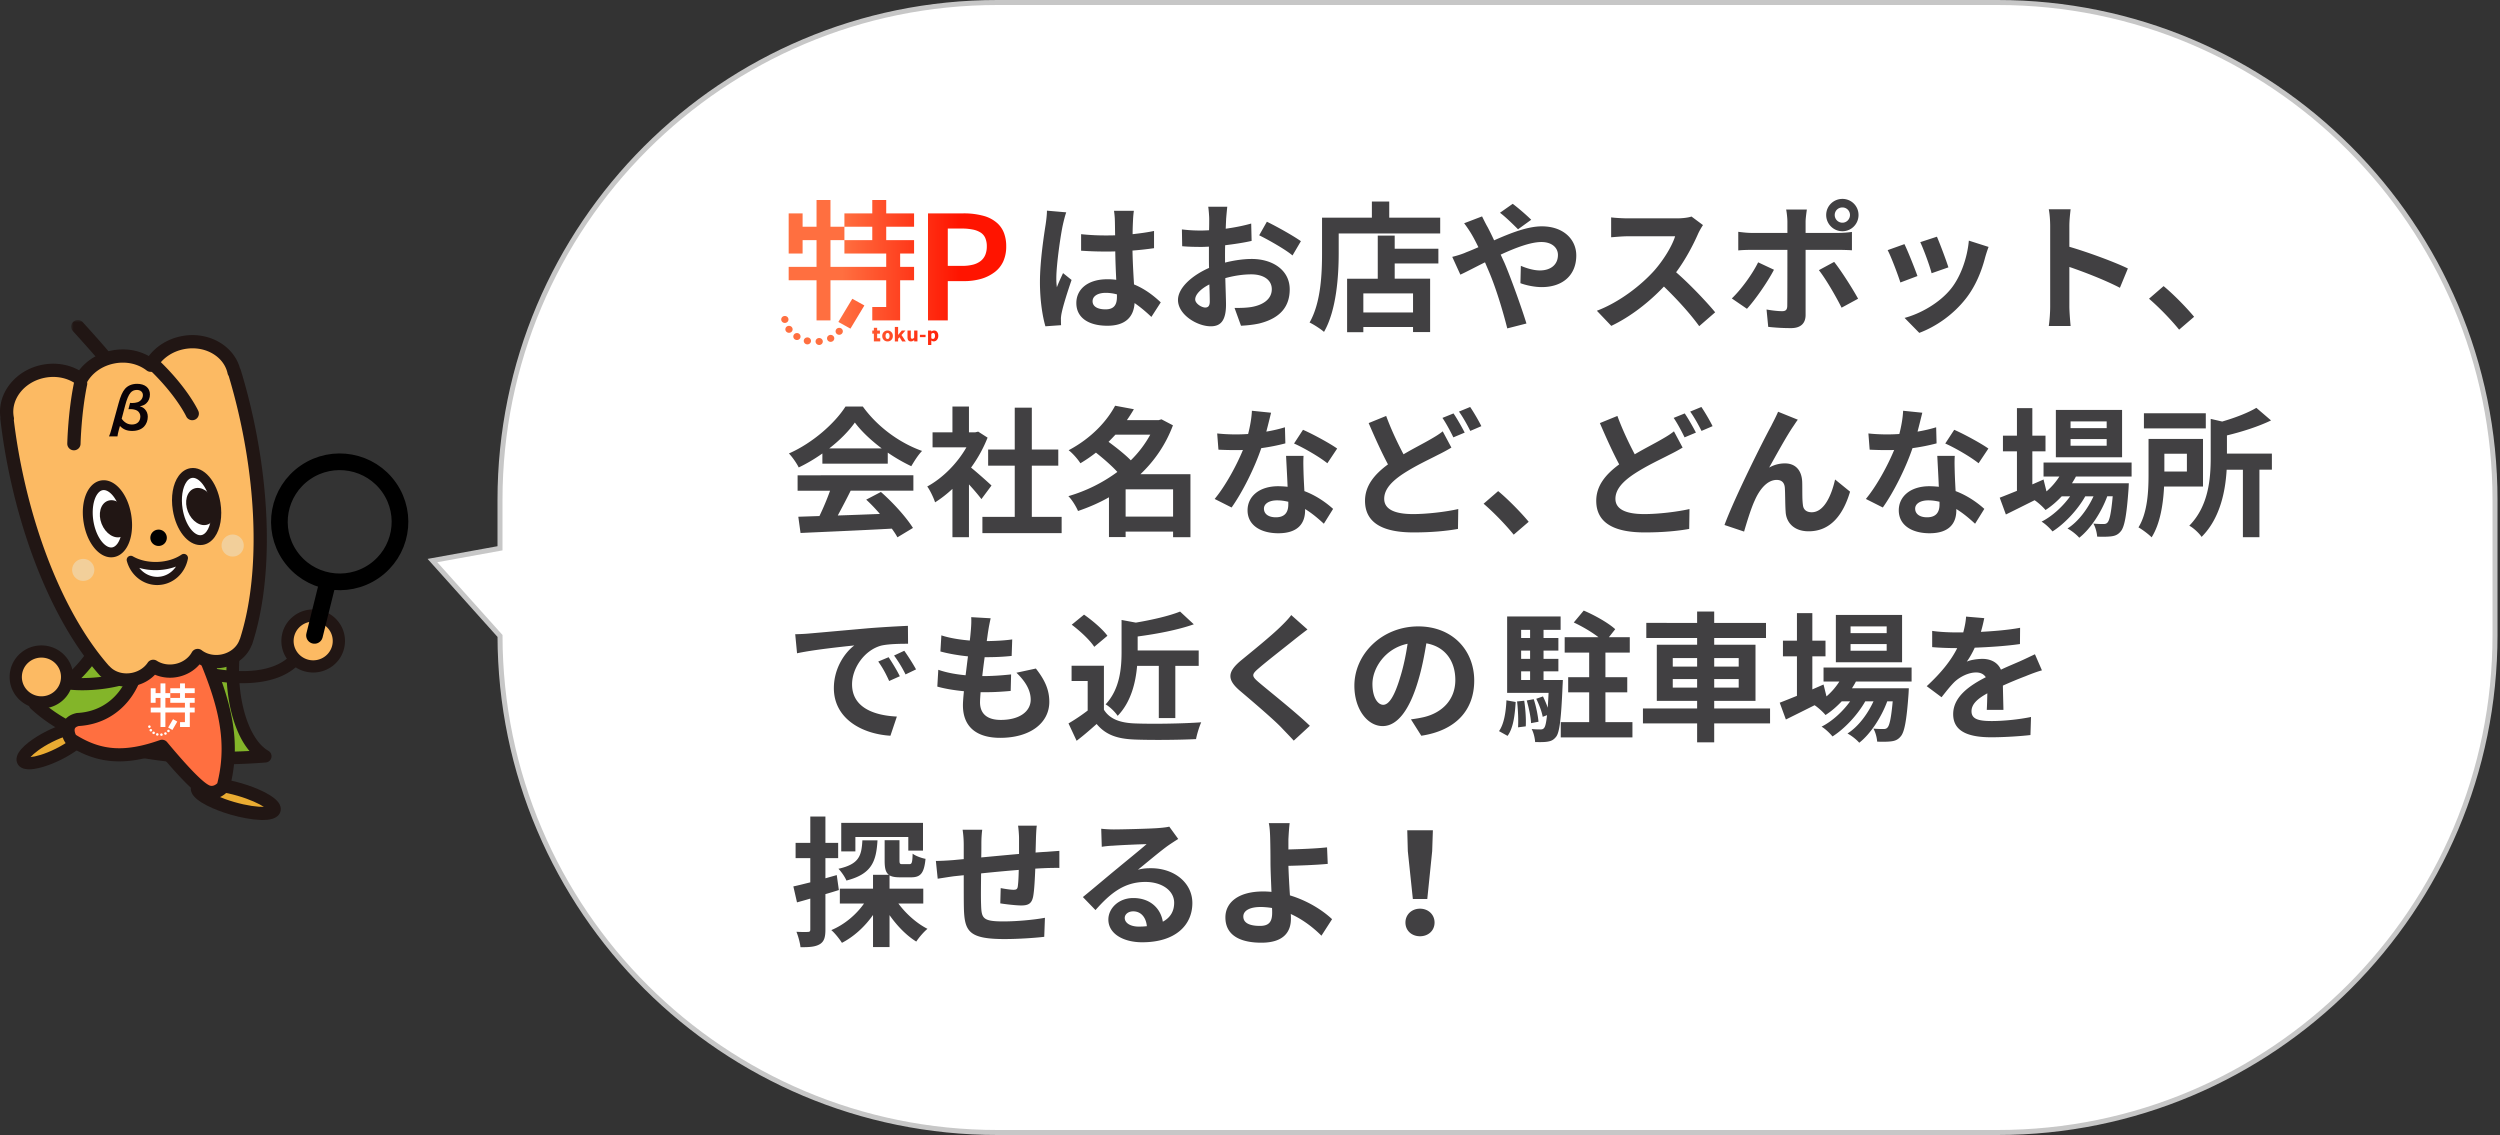<svg width="500" height="227" viewBox="0 0 500 227" xmlns="http://www.w3.org/2000/svg" xmlns:xlink="http://www.w3.org/1999/xlink">
    <rect x="0" y="0" width="500" height="227" fill="#333333" stroke="none"/>
    <defs>
        <linearGradient x1="27.114%" y1="50%" x2="79.481%" y2="50%" id="gwm0fxzvbc">
            <stop stop-color="#FF6F40" offset="0%"/>
            <stop stop-color="#FF1400" offset="100%"/>
        </linearGradient>
        <path id="yt48om1g1a" d="M0 0h8.208v8.98H0z"/>
    </defs>
    <g fill="none" fill-rule="evenodd">
        <path d="M399.502.5c27.476 0 52.351 11.137 70.357 29.143s29.143 42.88 29.143 70.357v27c0 27.476-11.137 52.351-29.143 70.357S426.978 226.5 399.502 226.5h-200c-27.408 0-52.227-11.081-70.222-29.008-18.044-17.975-29.227-42.833-29.278-70.302l-13.516-15.077L100 109.66V100c0-27.476 11.138-52.351 29.144-70.357S172.025.5 199.502.5z" stroke="#C7C7C7" fill="#FFF"/>
        <path d="M46.853 129.463c-1.157 8.587 1.032 18.815 6.186 21.784-18.677 1.483-36.351-1.439-46.02-10.424 4.358-2.044 12.536-8.153 14.381-16.2l25.453 4.84z" fill="#83B529"/>
        <path d="M46.358 142.778c-.985-3.76-1.3-8.179-.895-12.299l-23.146-4.402c-2.088 6.805-8.35 12.293-13.076 15.002 8.433 6.797 23 10.064 40.652 9.117-1.845-2.176-2.92-5.068-3.535-7.418m-19.967 8.413c-8.624-1.807-15.432-4.986-20.233-9.449a1.254 1.254 0 0 1 .323-2.058c4.58-2.148 12.006-8.006 13.688-15.341a1.263 1.263 0 0 1 1.468-.955l25.453 4.84c.658.126 1.105.74 1.015 1.402-1.194 8.864 1.303 18.073 5.566 20.529a1.255 1.255 0 0 1-.532 2.342c-3.085.245-6.122.366-9.08.366-6.364 0-12.36-.564-17.668-1.676" fill="#211614"/>
        <path d="M46.413 161.644c-4.223-1.231-7.313-3.068-6.902-4.103.41-1.033 4.167-.872 8.392.36 4.223 1.232 7.313 3.07 6.902 4.102-.41 1.034-4.168.874-8.392-.36" fill="#EAAC32"/>
        <path d="M47.532 159.16c-2.691-.784-4.79-1.005-5.987-.985.95.619 2.705 1.47 5.239 2.21 2.691.785 4.79 1.012 5.986.985-.95-.618-2.705-1.47-5.238-2.21m4.45 4.824c-1.688-.072-3.798-.456-5.94-1.08-3.146-.919-6.81-2.517-7.664-4.256-.258-.525-.291-1.089-.093-1.59 1.1-2.768 7.923-1.018 9.988-.416 3.147.918 6.813 2.518 7.665 4.256.258.525.29 1.09.092 1.588-.53 1.337-2.323 1.514-3.424 1.514-.251 0-.468-.009-.623-.016" fill="#211614"/>
        <path d="M11.715 150.824c-3.441 1.722-6.634 2.325-7.13 1.351-.496-.974 1.892-3.16 5.334-4.881 3.441-1.722 6.634-2.326 7.13-1.35.497.973-1.891 3.16-5.334 4.88" fill="#EAAC32"/>
        <path d="M11.166 149.735c2.28-1.14 3.73-2.317 4.365-3.032-.957.08-2.775.536-5.062 1.68-2.28 1.14-3.73 2.316-4.366 3.031.958-.08 2.775-.536 5.063-1.68zm-7.673 2.992c-.162-.319-.309-.845-.08-1.537.587-1.773 3.461-3.739 5.956-4.986 1.223-.612 7.392-3.524 8.772-.813.163.32.31.845.08 1.536-.586 1.774-3.46 3.74-5.956 4.987-.846.424-4.063 1.95-6.42 1.95-1.049 0-1.927-.302-2.352-1.137z" fill="#211614"/>
        <path d="M40.026 128.994c4.488 10.484 7.209 18.521 4.624 28.308 0 0-1.497 1.862-3.4.931-1.904-.931-5.441-4.893-8.842-8.97-6.936 2.446-12.24 2.446-18.089-1.281-.545-.467-1.768-3.38 1.224-4.078 8.705-.465 12.65-8.503 11.97-13.628" fill="#FF6F40"/>
        <path d="M42.323 159.806c1.541 0 2.8-.991 3.357-1.684.115-.144.198-.31.245-.488 2.754-10.43-.347-19.016-4.687-29.155a1.32 1.32 0 0 0-1.729-.693 1.31 1.31 0 0 0-.695 1.722c4.094 9.564 7.04 17.655 4.644 27.145-.295.277-.932.744-1.627.403-1.357-.665-4.187-3.568-8.41-8.631a1.32 1.32 0 0 0-1.453-.4c-6.938 2.448-11.662 2.159-16.777-1.047-.155-.25-.358-.855-.226-1.24.082-.236.342-.414.778-.531 4.994-.307 8.097-2.83 9.824-4.901 2.45-2.939 3.696-6.847 3.251-10.202a1.317 1.317 0 0 0-1.478-1.13 1.313 1.313 0 0 0-1.134 1.473c.347 2.613-.7 5.824-2.666 8.183-1.406 1.687-3.948 3.743-8.068 3.964a1.372 1.372 0 0 0-.23.033c-2.058.48-2.672 1.801-2.854 2.546-.377 1.536.395 3.224 1.072 3.804.047.04.097.076.148.11 5.66 3.608 11.037 4.123 18.369 1.71 4.308 5.12 7.003 7.787 8.692 8.613a3.73 3.73 0 0 0 1.654.396" fill="#211614"/>
        <path d="M16.494 138.05c2.853 0 6.194-.41 9.243-1.388a1.22 1.22 0 0 0 .79-1.536 1.229 1.229 0 0 0-1.541-.787c-4.519 1.451-9.856 1.536-12.584.879a1.22 1.22 0 1 0-.576 2.372c1.22.292 2.845.46 4.668.46M59.292 129.427c-2.188 4.1-7.896 5.642-16.073 4.347a1.22 1.22 0 1 0-.384 2.409c1.58.25 3.525.462 5.574.462 4.924 0 10.457-1.223 13.045-6.073" fill="#211614"/>
        <path d="m1.392 83.7.077.035c-.863-4.238 2.309-8.47 7.135-9.46 2.844-.585 5.613.094 7.596 1.611 1.21-2.172 3.478-3.888 6.321-4.472 2.856-.586 5.635.1 7.618 1.63 1.207-2.185 3.481-3.91 6.336-4.497 4.826-.992 9.433 1.642 10.341 5.87l.057-.063a120.8 120.8 0 0 1 2.686 10.49c3.553 16.987 3.146 32.826-.379 43.565l-.026-.009c-.633 1.82-2.332 3.323-4.563 3.78-1.896.39-3.743-.065-5.06-1.082-.8 1.451-2.312 2.598-4.208 2.987-1.72.353-3.398.01-4.68-.816-.844 1.261-2.247 2.238-3.966 2.592-2.232.459-4.393-.25-5.704-1.67l-.022.017c-7.54-8.466-14.265-22.836-17.817-39.825a120.31 120.31 0 0 1-1.742-10.684" fill="#FCBA63"/>
        <path d="M31.365 132.158c1.039.67 2.384.9 3.69.63 1.431-.293 2.67-1.163 3.312-2.328.187-.339.515-.58.896-.657.381-.08.776.012 1.084.25 1.055.816 2.542 1.126 3.974.831 1.703-.349 3.073-1.467 3.577-2.915.027-.078.06-.15.1-.218 3.534-10.998 3.632-26.517.26-42.638a119.81 119.81 0 0 0-2.52-9.924 1.325 1.325 0 0 1-.221-.496c-.754-3.513-4.692-5.69-8.774-4.85-2.38.488-4.362 1.888-5.44 3.838a1.33 1.33 0 0 1-1.978.409c-1.772-1.366-4.153-1.869-6.535-1.38-2.37.487-4.348 1.88-5.428 3.817a1.328 1.328 0 0 1-1.972.408c-1.77-1.354-4.146-1.853-6.517-1.366-4.08.84-6.818 4.385-6.102 7.904.037.183.035.367-.004.543.404 3.34.964 6.734 1.668 10.096 3.37 16.119 9.682 30.32 17.335 39.02.065.049.125.103.181.163 1.045 1.134 2.752 1.62 4.457 1.27 1.304-.268 2.445-1.008 3.13-2.03a1.33 1.33 0 0 1 1.827-.377m-11.162 3.143a1.284 1.284 0 0 1-.246-.215c-8.03-9.017-14.636-23.754-18.125-40.434a121.883 121.883 0 0 1-1.76-10.8 1.326 1.326 0 0 1 .007-.362c-.666-4.77 2.934-9.418 8.256-10.512 2.631-.54 5.288-.147 7.483 1.078 1.524-1.99 3.803-3.397 6.436-3.938 2.64-.542 5.303-.144 7.503 1.09 1.523-2 3.808-3.415 6.45-3.957 5.321-1.095 10.486 1.754 11.786 6.392.064.1.115.21.15.326a121.863 121.863 0 0 1 2.717 10.605c3.489 16.68 3.337 32.807-.417 44.245-.033.103-.08.199-.136.287-.875 2.193-2.936 3.855-5.449 4.37-1.73.356-3.472.137-4.956-.594-1.069 1.257-2.581 2.144-4.31 2.499a7.814 7.814 0 0 1-4.6-.437c-1.056 1.105-2.478 1.891-4.048 2.213a8.014 8.014 0 0 1-1.617.165c-1.949 0-3.805-.718-5.124-2.02" fill="#211614"/>
        <path d="M21.115 71.656c-.355-.605-5.55-6.333-5.55-6.333" fill="#EAAC32"/>
        <g transform="translate(14.236 64)">
            <mask id="lhyppn6pmb" fill="#fff">
                <use xlink:href="#yt48om1g1a"/>
            </mask>
            <path d="M6.88 8.98c.228 0 .457-.058.667-.18a1.32 1.32 0 0 0 .48-1.81C7.658 6.36 4.289 2.613 2.315.436A1.334 1.334 0 0 0 .438.34 1.32 1.32 0 0 0 .342 2.21C2.75 4.863 5.418 7.873 5.744 8.345c.25.408.686.635 1.136.635" fill="#211614" mask="url(#lhyppn6pmb)"/>
        </g>
        <path d="M22.571 110.454c-2.09.332-4.268-2.398-4.866-6.097-.597-3.7.613-6.967 2.703-7.299 2.09-.332 4.269 2.4 4.866 6.098.597 3.7-.613 6.966-2.703 7.298" fill="#FFF"/>
        <path d="M20.564 98.03c-.39.06-.75.316-1.071.755-.839 1.154-1.158 3.28-.813 5.415.545 3.377 2.413 5.491 3.736 5.284.39-.062.75-.317 1.07-.755.839-1.155 1.157-3.28.813-5.418-.52-3.22-2.238-5.296-3.55-5.296-.062 0-.125.005-.185.014m-3.834 6.483c-.436-2.705-.002-5.277 1.165-6.88.628-.865 1.444-1.4 2.358-1.544 2.67-.42 5.301 2.612 5.995 6.912.437 2.706.002 5.279-1.163 6.881-.63.865-1.445 1.4-2.358 1.544a3.24 3.24 0 0 1-.5.039c-2.49 0-4.846-2.92-5.497-6.952" fill="#211614"/>
        <path d="M20.322 104.761c.776 1.976 2.57 3.128 4.011 2.574 1.44-.555 1.979-2.606 1.205-4.583-.775-1.976-2.57-3.129-4.01-2.574-1.44.555-1.98 2.606-1.206 4.583" fill="#211614"/>
        <path d="M40.408 108.002c-2.09.332-4.269-2.398-4.866-6.097-.598-3.699.613-6.967 2.704-7.299 2.09-.33 4.267 2.4 4.864 6.098.598 3.7-.612 6.966-2.702 7.298" fill="#FFF"/>
        <path d="M40.253 107.031c.39-.062.75-.316 1.069-.755.84-1.153 1.158-3.28.814-5.416-.546-3.377-2.404-5.493-3.735-5.282-.391.062-.752.316-1.07.755-.84 1.155-1.159 3.28-.814 5.416.544 3.376 2.403 5.498 3.736 5.282m-5.686-4.97c-.436-2.705-.002-5.278 1.164-6.88.63-.866 1.445-1.4 2.359-1.545 2.668-.417 5.301 2.612 5.995 6.912.437 2.706.002 5.28-1.163 6.88-.63.866-1.444 1.4-2.358 1.545-.167.027-.333.04-.5.04-2.49 0-4.846-2.921-5.497-6.952" fill="#211614"/>
        <path d="M37.58 102.31c.776 1.975 2.57 3.127 4.011 2.573 1.44-.554 1.98-2.606 1.205-4.583-.774-1.976-2.57-3.129-4.01-2.574-1.44.555-1.979 2.606-1.206 4.583" fill="#211614"/>
        <path d="M30.074 107.69c.074.9.87 1.57 1.779 1.496a1.639 1.639 0 0 0 1.507-1.764 1.645 1.645 0 0 0-1.78-1.494 1.639 1.639 0 0 0-1.506 1.763" fill="#000"/>
        <path d="M31.518 113.202c2.058-.073 3.902-.679 5.255-1.602-.495 2.543-2.576 4.495-5.146 4.586-2.57.092-4.789-1.706-5.467-4.208 1.417.824 3.3 1.298 5.358 1.224" fill="#FFF"/>
        <path d="M31.548 114.021a11.694 11.694 0 0 1-3.693-.443c.902 1.154 2.264 1.836 3.742 1.79 1.475-.053 2.787-.837 3.601-2.051a11.788 11.788 0 0 1-3.65.704m-6.183-1.83a.818.818 0 0 1 .296-.864.826.826 0 0 1 .915-.056c1.344.783 3.086 1.176 4.913 1.113 1.825-.066 3.536-.584 4.818-1.46a.826.826 0 0 1 .916-.01c.28.182.421.515.357.84-.58 2.989-3.016 5.148-5.924 5.25a6.131 6.131 0 0 1-.217.005c-2.819 0-5.298-1.953-6.074-4.818" fill="#211614"/>
        <path d="M30.604 72.765c5.801 5.486 7.844 9.956 7.844 9.956" fill="#000"/>
        <path d="M38.449 84.043a1.32 1.32 0 0 0 1.209-1.87c-.089-.192-2.218-4.768-8.139-10.367a1.333 1.333 0 0 0-1.879.048 1.32 1.32 0 0 0 .048 1.87c5.513 5.213 7.531 9.505 7.551 9.547.225.485.706.772 1.21.772" fill="#211614"/>
        <path d="M16.12 76.71c-1.193 5.727-1.336 12.03-1.336 12.03" fill="#000"/>
        <path d="M14.784 90.063c.72 0 1.31-.573 1.328-1.293.001-.061.155-6.255 1.31-11.792a1.324 1.324 0 0 0-1.032-1.564 1.327 1.327 0 0 0-1.57 1.026c-1.206 5.779-1.359 12.007-1.365 12.27a1.326 1.326 0 0 0 1.298 1.353h.031z" fill="#211614"/>
        <path d="M14.435 114.162a2.214 2.214 0 0 0 2.395 2.012 2.207 2.207 0 0 0 2.03-2.373 2.215 2.215 0 0 0-2.395-2.012 2.206 2.206 0 0 0-2.03 2.373M44.321 109.29a2.213 2.213 0 0 0 2.395 2.013 2.206 2.206 0 0 0 2.03-2.374 2.213 2.213 0 0 0-2.395-2.013 2.206 2.206 0 0 0-2.03 2.375" fill="#F2CF9A"/>
        <path d="M32.542 146.929a.253.253 0 0 1-.255.252.253.253 0 0 1-.255-.252c0-.14.114-.253.255-.253.14 0 .255.113.255.253M31.715 146.885c0 .14-.115.253-.255.253a.253.253 0 1 1 0-.506c.14 0 .255.113.255.253M30.981 146.57a.253.253 0 0 1-.254.251.253.253 0 0 1-.255-.252c0-.14.113-.252.255-.252.14 0 .254.113.254.252M30.425 146.047c0 .14-.114.252-.255.252a.253.253 0 1 1 0-.505c.14 0 .255.113.255.253M30.134 145.332c0 .14-.114.252-.254.252a.253.253 0 0 1-.255-.252c0-.139.114-.252.255-.252.14 0 .254.113.254.252M33.346 146.702a.253.253 0 0 1-.255.252.253.253 0 0 1-.254-.252c0-.14.113-.252.254-.252.14 0 .255.113.255.252M33.946 146.19c0 .14-.114.253-.255.253a.253.253 0 0 1-.254-.253c0-.138.113-.251.254-.251.14 0 .255.113.255.251M33.633 145.512l.845.484.977-1.677-.846-.484z" fill="#FFF"/>
        <path fill="#FFF" d="M38.94 138.621v-.969h-1.954v-.968h-.977v.968h-1.954v.97h1.954v.967h-1.954v.969h2.931v.968h-3.908v-1.937h.977v-.968h-.977v-1.937H32.1v1.937h-.976v-.969h-.977V140.558h.977v-.969h.976v1.937h-1.953v.969h1.953v2.904h.977v-2.904h3.908v1.936h-.977v.968h1.955v-2.904h.976v-.97h-.976v-.967h.976v-.969h-1.954v-.968z"/>
        <path d="M24.337 83.75c.255.335.383.473.557.612.417.358.916.542 1.484.542 1.056 0 1.693-.612 1.693-1.64 0-.45-.266-.923-.649-1.142-.325-.186-.858-.301-1.368-.301-.14 0-.197 0-.371.023l.336-1.27c.162.023.244.034.383.034.383 0 .8-.057 1.114-.161.626-.208 1.066-.786 1.066-1.421 0-.623-.487-1.04-1.206-1.04-.545 0-.95.186-1.276.567-.383.45-.742 1.305-1.043 2.46l-.72 2.737zm-.557 2.17c-.162.614-.255 1.04-.29 1.364h-1.693c.185-.392.314-.786.499-1.467l1.403-5.105c.383-1.432.8-2.367 1.288-2.933.556-.658 1.426-1.016 2.435-1.016 1.566 0 2.564.82 2.564 2.113 0 .716-.244 1.328-.719 1.78-.325.31-.627.45-1.31.611.451.115.707.266 1.008.566.395.404.591.924.591 1.513 0 .727-.254 1.432-.718 1.94-.522.578-1.37.901-2.401.901-1.044 0-1.787-.3-2.448-.994l-.21.728z" fill="#090208"/>
        <path d="M65.96 132.077a5.06 5.06 0 0 0 .594-7.175 5.168 5.168 0 0 0-7.24-.59 5.06 5.06 0 0 0-.593 7.176c1.835 2.144 5.076 2.408 7.24.589" fill="#FCBA63"/>
        <path d="M60.104 125.245a3.836 3.836 0 0 0-1.365 2.635c-.085 1.03.24 2.03.914 2.817a3.941 3.941 0 0 0 5.517.448 3.834 3.834 0 0 0 1.365-2.635 3.823 3.823 0 0 0-.913-2.818 3.923 3.923 0 0 0-2.987-1.367 3.92 3.92 0 0 0-2.53.92m-2.317 7.034a6.236 6.236 0 0 1-1.49-4.598 6.252 6.252 0 0 1 2.226-4.3c2.674-2.249 6.694-1.921 8.962.73a6.235 6.235 0 0 1 1.49 4.598 6.254 6.254 0 0 1-2.225 4.3 6.367 6.367 0 0 1-4.108 1.493 6.374 6.374 0 0 1-4.855-2.223" fill="#211614"/>
        <path d="M11.61 139.273a5.06 5.06 0 0 0 .593-7.175c-1.835-2.145-5.077-2.407-7.24-.589a5.06 5.06 0 0 0-.592 7.175c1.834 2.145 5.076 2.408 7.238.589" fill="#FCBA63"/>
        <path d="M5.754 132.441a3.832 3.832 0 0 0-1.365 2.635 3.818 3.818 0 0 0 .914 2.817 3.94 3.94 0 0 0 5.516.448 3.836 3.836 0 0 0 1.366-2.636 3.82 3.82 0 0 0-.914-2.816 3.92 3.92 0 0 0-2.987-1.368 3.92 3.92 0 0 0-2.53.92m-2.316 7.035a6.24 6.24 0 0 1-1.491-4.6 6.253 6.253 0 0 1 2.227-4.299c2.673-2.248 6.693-1.921 8.96.73a6.232 6.232 0 0 1 1.492 4.598 6.248 6.248 0 0 1-2.226 4.3 6.356 6.356 0 0 1-4.108 1.493 6.374 6.374 0 0 1-4.854-2.222M65.39 117.045 62.9 127.077" fill="#211614"/>
        <path stroke="#000" stroke-width="3.334" stroke-linecap="round" stroke-linejoin="round" d="M65.39 117.045 62.9 127.077M58.004 111.173c3.776 5.463 11.285 6.844 16.772 3.085 5.486-3.76 6.874-11.237 3.097-16.7-3.775-5.463-11.284-6.844-16.771-3.085-5.487 3.76-6.874 11.238-3.098 16.7z"/>
        <g>
            <g fill="#414042" fill-rule="nonzero">
                <path d="M171.076 167.4h10.584v2.716h2.94v-5.544h-16.352v5.712h2.828V167.4zm1.4.672c-.168 3.164-.7 4.76-4.788 5.684.56.56 1.316 1.652 1.596 2.352 5.04-1.288 5.964-3.78 6.216-8.036h-3.024zm-5.124 6.944-2.268.644v-4.032h2.548v-3.052h-2.548v-5.264h-3.024v5.264h-2.94v3.052h2.94v4.844c-1.26.308-2.436.616-3.388.812l.728 3.192c.812-.224 1.736-.476 2.66-.756v6.188c0 .364-.14.476-.476.476-.336.028-1.316.028-2.296-.028.364.896.728 2.268.812 3.08 1.848.028 3.024-.084 3.892-.616.84-.532 1.092-1.372 1.092-2.912v-7.084a98.06 98.06 0 0 0 2.688-.812l-.42-2.996zm17.304 5.684v-2.968h-6.748v-2.66c.476.28 1.148.392 2.1.392h2.212c1.848 0 2.604-.756 2.884-3.696-.784-.14-2.016-.588-2.576-1.036-.056 1.848-.168 2.1-.672 2.1h-1.344c-.504 0-.616-.056-.616-.756v-4.032h-2.968v4.06c0 1.456.168 2.352.84 2.856h-3.164v2.772h-6.636v2.968h4.844c-1.596 2.268-3.976 4.256-6.552 5.32.728.616 1.652 1.792 2.128 2.548 2.38-1.232 4.564-3.22 6.216-5.572v6.412h3.304v-6.384c1.512 2.156 3.388 4.088 5.348 5.292.504-.784 1.512-1.96 2.24-2.548-2.156-1.092-4.312-3.024-5.824-5.068h4.984zM203.612 165.132c.084.504.196 1.82.196 2.52v3.136c-2.52.224-5.208.476-7.56.7.028-1.092.028-2.016.028-2.66 0-1.176.056-1.96.168-2.884h-3.92c.14.98.224 1.932.224 3.08v2.8l-2.1.196c-1.4.112-2.688.168-3.472.168l.364 3.556c.728-.112 2.464-.392 3.332-.504l1.876-.196c0 2.604 0 5.292.028 6.468.112 4.788.98 6.3 8.176 6.3 2.632 0 6.02-.224 7.896-.448l.14-3.808c-2.072.392-5.572.728-8.288.728-4.172 0-4.396-.616-4.48-3.332-.056-1.176-.028-3.724 0-6.272 2.38-.252 5.096-.504 7.532-.7-.028 1.316-.084 2.576-.196 3.332-.084.532-.308.644-.868.644s-1.68-.168-2.548-.336l-.084 3.052c.98.168 3.192.42 4.172.42 1.428 0 2.128-.364 2.408-1.82.224-1.176.336-3.444.42-5.544.812-.056 1.54-.084 2.128-.112.756-.028 2.212-.056 2.688-.028v-3.416c-.812.056-1.904.14-2.66.196-.644.028-1.344.084-2.1.14.028-.924.056-1.904.084-2.996.028-.756.084-1.96.168-2.38h-3.752zM227.748 185.32c-1.624 0-2.8-.7-2.8-1.736 0-.7.672-1.316 1.708-1.316 1.512 0 2.548 1.176 2.716 2.968-.504.056-1.036.084-1.624.084zm6.104-19.992c-.336.084-.98.196-2.128.28-1.568.14-7.504.28-8.96.28-.784 0-1.736-.056-2.52-.14l.112 3.612a18.298 18.298 0 0 1 2.268-.224c1.456-.112 5.264-.28 6.692-.308-1.372 1.204-4.256 3.528-5.796 4.816-1.652 1.344-4.984 4.172-6.944 5.768l2.52 2.604c2.968-3.36 5.74-5.628 9.996-5.628 3.22 0 5.74 1.68 5.74 4.172 0 1.68-.756 2.968-2.268 3.78-.42-2.632-2.492-4.732-5.908-4.732-2.94 0-4.984 2.072-4.984 4.312 0 2.772 2.912 4.536 6.776 4.536 6.692 0 10.024-3.472 10.024-7.84 0-4.032-3.584-6.972-8.288-6.972-.896 0-1.68.056-2.604.308 1.736-1.4 4.648-3.864 6.132-4.9.616-.42 1.26-.84 1.932-1.26l-1.792-2.464zM254.432 182.548c0 1.82-.644 2.632-2.436 2.632-1.932 0-3.332-.504-3.332-1.876 0-1.176 1.288-1.904 3.444-1.904.784 0 1.568.084 2.296.196.028.364.028.7.028.952zm11.984 1.288c-1.904-1.792-4.9-3.696-8.428-4.76-.14-2.044-.252-4.228-.308-5.908 2.24-.056 5.544-.168 7.868-.392l-.14-3.304c-2.296.252-5.544.364-7.728.42v-2.016c.056-1.092.14-2.436.252-3.248h-4.172c.168.7.252 1.876.28 3.248.028 1.176.056 2.828.056 4.508 0 1.456.112 3.836.196 5.992a15.912 15.912 0 0 0-1.652-.084c-5.096 0-7.56 2.296-7.56 5.18 0 3.78 3.248 5.068 7.196 5.068 4.648 0 5.908-2.352 5.908-4.788 0-.28 0-.588-.028-.952 2.464 1.12 4.564 2.772 6.132 4.34l2.128-3.304zM282.572 179.804h2.884l.98-9.576.14-4.172h-5.124l.112 4.172 1.008 9.576zm1.428 7.448c1.652 0 2.912-1.12 2.912-2.744 0-1.596-1.26-2.772-2.912-2.772s-2.912 1.176-2.912 2.772c0 1.624 1.26 2.744 2.912 2.744z"/>
            </g>
            <g fill="#414042" fill-rule="nonzero">
                <path d="M209.388 42.132c0 .868-.14 1.932-.252 2.716-.336 2.128-1.148 7.364-1.148 11.564 0 3.752.532 6.916 1.092 8.848l3.136-.224c-.028-.392-.028-.868-.028-1.148-.028-.308.056-.896.14-1.288.308-1.512 1.204-4.34 1.988-6.608l-1.708-1.372c-.42.924-.868 1.848-1.232 2.828a12.834 12.834 0 0 1-.112-1.792c0-2.772.896-8.876 1.316-10.724.112-.504.448-1.904.672-2.464l-3.864-.336zm14 17.22c0 1.624-.588 2.52-2.296 2.52-1.456 0-2.576-.504-2.576-1.624 0-1.036 1.064-1.68 2.632-1.68.756 0 1.512.112 2.24.308v.476zm8.764 1.12c-1.288-1.204-3.024-2.632-5.348-3.584-.112-1.876-.252-4.088-.308-6.776a61.52 61.52 0 0 0 4.312-.476v-3.444c-1.316.28-2.772.476-4.284.644 0-1.232.056-2.268.084-2.884.028-.588.084-1.26.168-1.792H222.8c.084.56.168 1.4.168 1.82.028.588.028 1.708.056 3.08-.644.028-1.316.028-1.96.028-1.652 0-3.248-.084-4.844-.252v3.304c1.652.112 3.22.168 4.844.168.644 0 1.316 0 1.988-.028.028 1.96.112 3.976.196 5.684a12.457 12.457 0 0 0-1.82-.112c-3.78 0-6.16 1.932-6.16 4.76 0 2.912 2.408 4.536 6.216 4.536 3.752 0 5.264-1.904 5.432-4.536 1.092.756 2.212 1.68 3.36 2.772l1.876-2.912zM241.056 61.508c-.728 0-2.016-.784-2.016-1.624 0-.98 1.12-2.128 2.828-2.996.056 1.456.084 2.716.084 3.416 0 .952-.392 1.204-.896 1.204zm3.948-9.968c0-.812 0-1.652.028-2.492 1.82-.224 3.724-.504 5.292-.868l-.084-3.472c-1.456.42-3.276.784-5.096 1.036.028-.7.056-1.372.084-1.988.056-.7.168-1.904.224-2.408h-3.808c.084.504.196 1.848.196 2.436 0 .476 0 1.288-.028 2.268-.56.028-1.092.056-1.596.056-1.008 0-2.212-.028-3.836-.224l.056 3.36c1.204.112 2.604.14 3.864.14.448 0 .952-.028 1.484-.056v2.324c0 .644 0 1.288.028 1.932-3.388 1.484-6.216 3.976-6.216 6.412 0 2.94 3.836 5.264 6.552 5.264 1.792 0 3.052-.896 3.052-4.34 0-.952-.084-3.08-.14-5.292 1.708-.476 3.5-.756 5.208-.756 2.408 0 4.088 1.092 4.088 2.968 0 2.016-1.792 3.164-4.032 3.556-.98.168-2.156.196-3.416.196l1.288 3.556c1.092-.056 2.352-.168 3.64-.448 4.396-1.092 6.104-3.556 6.104-6.832 0-3.808-3.36-6.076-7.616-6.076-1.54 0-3.444.252-5.32.728v-.98zm6.832-4.48c1.736.84 5.348 2.884 6.664 4.032l1.68-2.856c-1.456-1.036-4.676-2.856-6.804-3.892l-1.54 2.716zM282.608 62.488h-9.94V58.68h9.94v3.808zm-3.668-15.372h-3.388v8.624h-6.132v10.696h3.248V65.4h9.94v1.008h3.416V55.74h-7.084v-3.052h8.736v-2.94h-8.736v-2.632zm-1.092-3.584v-3.22h-3.472v3.22h-9.968v7.056c0 4.032-.196 9.912-2.492 13.916.784.364 2.268 1.316 2.884 1.876 2.52-4.368 2.94-11.284 2.94-15.792v-3.892h20.3v-3.164h-10.192zM306.24 43.952c-.98-.98-2.688-2.436-3.696-3.192l-2.548 1.792c1.092.812 2.632 2.324 3.612 3.304l2.632-1.904zm-13.412.7c.56.728 1.232 1.736 1.624 2.436.42.728.812 1.512 1.232 2.352-.84.364-1.68.728-2.492 1.036-.448.224-1.68.644-2.744.896l1.624 3.556c1.176-.532 2.94-1.484 4.928-2.464l.728 1.708c1.428 3.304 2.856 8.036 3.724 11.508l3.836-.98c-.952-3.108-3.08-9.044-4.368-12.068l-.784-1.708c2.968-1.372 5.992-2.52 8.148-2.52 2.1 0 3.304 1.148 3.304 2.576 0 1.988-1.484 3.108-3.612 3.108-1.176 0-2.576-.392-3.808-.924l-.084 3.472c1.036.392 2.772.784 4.256.784 4.256 0 6.916-2.436 6.916-6.328 0-3.22-2.576-5.824-6.888-5.824-2.828 0-6.188 1.316-9.548 2.8-.42-.924-.868-1.82-1.288-2.632-.308-.504-.868-1.652-1.12-2.156l-3.584 1.372z"/>
            </g>
            <g fill="#414042" fill-rule="nonzero">
                <path d="M338.3 43.308c-.56.196-1.68.364-2.912.364h-9.856c-.84 0-2.548-.084-3.304-.196v3.976c.588-.028 2.128-.196 3.304-.196h9.492c-.616 1.988-2.324 4.76-4.172 6.86-2.632 2.94-6.972 6.328-11.48 8.036l2.884 3.024c3.836-1.82 7.56-4.732 10.528-7.868 2.632 2.548 5.236 5.404 7.056 7.924l3.192-2.772c-1.652-2.016-5.04-5.6-7.812-8.008 1.876-2.52 3.444-5.516 4.396-7.7.252-.56.756-1.428.98-1.736l-2.296-1.708zM368.484 41.488c.84 0 1.512.672 1.512 1.512s-.672 1.54-1.512 1.54c-.868 0-1.54-.7-1.54-1.54 0-.84.672-1.512 1.54-1.512zm0 4.76c1.792 0 3.22-1.456 3.22-3.248a3.203 3.203 0 0 0-3.22-3.22c-1.792 0-3.248 1.428-3.248 3.22a3.25 3.25 0 0 0 3.248 3.248zm-16.856 6.216c-1.148 2.352-3.388 5.432-5.264 7.224l3.024 2.072c1.54-1.652 4.116-5.32 5.404-7.812l-3.164-1.484zm16.044-2.492c.756 0 1.848.028 2.716.084v-3.668a21.82 21.82 0 0 1-2.744.196h-6.524v-2.24c0-.7.196-2.044.252-2.436h-4.144c.112.476.252 1.708.252 2.436v2.24h-7.112c-.868 0-1.876-.112-2.716-.224v3.724c.784-.084 1.876-.112 2.716-.112h7.112V50c0 1.316 0 10.192-.028 11.228-.028.728-.308 1.008-1.036 1.008-.672 0-1.904-.112-3.108-.336l.336 3.472a40.43 40.43 0 0 0 4.564.252c1.988 0 2.912-1.008 2.912-2.632v-13.02h6.552zm-3.892 4.06c1.344 1.708 3.332 5.096 4.536 7.504l3.304-1.792c-1.12-2.044-3.36-5.572-4.788-7.364l-3.052 1.652zM387.384 47.34l-3.332 1.092c.7 1.456 1.932 4.844 2.268 6.216l3.36-1.176c-.392-1.288-1.764-4.928-2.296-6.132zm6.384.784c-.308 3.5-1.652 7.224-3.556 9.604-2.324 2.912-6.216 5.04-9.296 5.852l2.94 2.996c3.276-1.232 6.776-3.584 9.38-6.944 1.904-2.464 3.08-5.376 3.808-8.204.168-.56.336-1.148.672-2.044l-3.948-1.26zm-12.88.7-3.36 1.204c.672 1.232 2.072 4.956 2.548 6.468l3.416-1.288c-.56-1.568-1.904-4.956-2.604-6.384zM425.576 53.696c-2.576-1.26-7.952-3.248-11.704-4.34V45.24c0-1.176.14-2.408.252-3.388h-4.368c.196.98.28 2.38.28 3.388v16.072c0 1.12-.112 2.8-.28 3.892h4.368c-.112-1.12-.252-3.08-.252-3.892v-7.924c3.024 1.036 7.224 2.66 10.108 4.172l1.596-3.864zM438.82 63.356c-1.428-1.736-4.116-4.508-6.104-6.132l-2.912 2.52c1.96 1.68 4.312 4.088 6.02 6.188l2.996-2.576z"/>
            </g>
            <g fill="#414042" fill-rule="nonzero">
                <path d="M301.512 147.176c1.176-1.596 1.456-4.2 1.624-6.776l-1.848-.336c-.112 2.352-.476 4.732-1.484 6.16l1.708.952zm1.904-6.888c.196 1.652.28 3.78.196 5.18l1.54-.196c.084-1.372-.056-3.5-.308-5.124l-1.428.14zm1.932-.196c.42 1.456.812 3.332.868 4.536l1.484-.28c-.112-1.232-.476-3.08-.952-4.508l-1.4.252zm-1.12-5.824h1.792v1.736h-1.792v-1.736zm1.792-8.288v1.624h-1.792v-1.624h1.792zm0 5.796h-1.792v-1.652h1.792v1.652zm2.688 4.228v-1.736h2.968v-2.492h-2.968v-1.652h2.968v-2.52h-2.968v-1.624h3.416v-2.688h-10.696v15.288h8.288a168.221 168.221 0 0 1-.168 2.968c-.252-.756-.616-1.568-.952-2.268l-1.344.476c.56 1.12 1.12 2.604 1.288 3.612l.868-.336c-.168 1.512-.336 2.24-.56 2.52-.196.28-.42.336-.756.336s-.98 0-1.764-.084c.392.7.644 1.792.7 2.604 1.008.028 1.932.028 2.52-.084.7-.112 1.176-.336 1.68-.98.672-.84 1.008-3.5 1.288-10.22.028-.364.056-1.12.056-1.12h-3.864zm12.376 8.428v-5.964h4.368v-3.024h-4.368v-4.928h4.872v-3.08h-4.172l1.26-1.596c-1.372-1.26-4.172-2.828-6.3-3.724l-1.988 2.38c1.624.756 3.556 1.876 4.928 2.94h-6.748v3.08h4.9v4.928h-4.2v3.024h4.2v5.964h-5.684v3.052h14.336v-3.052h-5.404zM334.552 137.516v-1.708h4.872v1.708h-4.872zm0-5.908h4.872v1.708h-4.872v-1.708zm13.188 0v1.708h-4.9v-1.708h4.9zm0 5.908h-4.9v-1.708h4.9v1.708zm6.272 4.172H342.84v-1.512h8.26v-11.228h-8.26v-1.344h10.36v-3.024h-10.36v-2.268h-3.416v2.268H329.26v3.024h10.164v1.344h-8.064v11.228h8.064v1.512h-10.836v2.996h10.836v3.78h3.416v-3.78h11.172v-2.996zM377.336 126.624h-7.224v-1.344h7.224v1.344zm0 3.528h-7.224v-1.344h7.224v1.344zm3.08-7.168h-13.244v9.464h13.244v-9.464zm1.904 13.328v-2.8h-17.612v2.8h3.164c-.7 1.092-1.568 2.1-2.576 2.968l-.588-2.38-2.24.98v-6.608h2.632v-3.136h-2.632v-5.516h-3.08v5.516h-2.8v3.136h2.8v7.896c-1.316.532-2.492 1.008-3.444 1.372l1.232 3.36c1.708-.84 3.724-1.848 5.74-2.856.7.448 1.764 1.428 2.184 1.96 1.148-.728 2.24-1.68 3.248-2.744h1.68c-1.484 2.072-3.64 4.032-5.712 5.068.784.476 1.652 1.316 2.184 1.96 2.436-1.54 5.04-4.34 6.552-7.028h1.652c-1.204 2.604-3.08 5.096-5.208 6.44.84.448 1.792 1.204 2.352 1.848 2.268-1.764 4.452-5.152 5.6-8.288h1.092c-.308 3.388-.644 4.816-1.036 5.236-.224.252-.448.308-.84.308-.364 0-1.092 0-1.988-.084.42.7.7 1.82.756 2.604 1.12.056 2.184.028 2.828-.056.7-.084 1.316-.308 1.848-.952.756-.812 1.204-3.052 1.596-8.512.028-.392.056-1.148.056-1.148h-11.368c.28-.448.56-.896.784-1.344h11.144zM400.688 141.968c-.028-1.26-.084-3.304-.112-4.844a77.76 77.76 0 0 1 4.508-1.876c.952-.392 2.408-.952 3.304-1.176l-1.4-3.22c-1.008.476-1.988.952-3.052 1.428-1.148.504-2.324.98-3.752 1.652-.616-1.428-2.016-2.156-3.696-2.156-.924 0-2.408.196-3.136.56.588-.812 1.148-1.82 1.596-2.8 2.968-.112 6.384-.336 9.044-.728l.028-3.248c-2.436.448-5.236.672-7.84.812.336-1.12.532-2.072.672-2.744l-3.64-.308c-.028.784-.224 1.904-.56 3.164h-1.344c-1.4 0-3.472-.084-4.872-.308v3.248c1.512.14 3.556.196 4.676.196h.336c-1.232 2.464-3.192 4.928-6.104 7.616l2.968 2.212c.952-1.204 1.736-2.212 2.576-3.052 1.064-1.008 2.772-1.904 4.34-1.904.756 0 1.484.252 1.932.952-3.164 1.624-6.524 3.864-6.524 7.392 0 3.584 3.276 4.62 7.616 4.62 2.604 0 5.992-.224 7.84-.448l.112-3.612c-2.436.504-5.516.812-7.868.812-2.716 0-4.032-.42-4.032-1.96 0-1.372 1.12-2.464 3.164-3.584-.028 1.204-.056 2.492-.112 3.304h3.332z"/>
            </g>
            <g fill="#414042" fill-rule="nonzero">
                <path d="M334.788 86.268c-.728.588-1.512 1.064-2.548 1.652-1.288.756-3.248 1.736-5.292 2.94-1.12-2.128-2.408-4.788-3.472-7.672l-3.5 1.428c1.26 2.94 2.604 5.908 3.864 8.26-2.66 1.96-4.592 4.228-4.592 7.28 0 4.788 4.172 6.328 9.688 6.328 3.612 0 6.552-.28 8.904-.7l.056-3.976c-2.464.56-6.216 1.008-9.044 1.008-3.864 0-5.768-1.064-5.768-3.052 0-1.932 1.54-3.528 3.836-5.04 2.548-1.652 5.152-2.828 6.86-3.724a34.75 34.75 0 0 0 2.744-1.484l-1.736-3.248zm-.056-2.688c.756 1.092 1.624 2.744 2.184 3.892l2.268-.952c-.532-1.036-1.54-2.828-2.24-3.836l-2.212.896zm3.304-1.26c.784 1.064 1.68 2.688 2.268 3.864l2.212-.952c-.476-.98-1.512-2.772-2.24-3.836l-2.24.924zM359.568 83.944l-3.948-1.596c-.504 1.176-1.008 2.072-1.372 2.828-1.456 2.632-7.308 14.28-9.352 19.824l3.92 1.316c.42-1.456 1.344-4.536 2.1-6.16.98-2.268 2.52-4.172 4.424-4.172 1.008 0 1.54.56 1.624 1.54.084 1.12.056 3.388.168 4.872.112 2.016 1.568 3.864 4.592 3.864 4.284 0 6.86-3.136 8.288-7.924l-2.996-2.436c-.784 3.444-2.296 6.552-4.676 6.552-.924 0-1.68-.42-1.764-1.512-.168-1.148-.084-3.388-.14-4.62-.112-2.296-1.372-3.64-3.444-3.64a6.31 6.31 0 0 0-3.164.84c1.372-2.436 3.472-6.3 4.844-8.288.308-.448.616-.952.896-1.288zM397.676 89.712c-1.4-1.008-4.844-2.884-6.832-3.752l-1.792 2.744c1.904.84 5.068 2.66 6.664 3.948l1.96-2.94zm-10.444-4.256c-1.092.336-2.38.644-3.724.868.392-1.484.728-2.884.952-3.78l-3.836-.392c-.056 1.428-.364 3.108-.756 4.648-.84.056-1.68.084-2.492.084-1.008 0-2.492-.056-3.696-.196l.252 3.248c1.204.056 2.324.084 3.472.084.476 0 .952 0 1.428-.028-1.232 2.996-3.416 7.084-5.656 9.8l3.388 1.708c2.24-3.164 4.62-7.98 5.936-11.872a40.634 40.634 0 0 0 4.816-.952l-.084-3.22zm.672 15.428c0 1.484-.616 2.576-2.492 2.576-1.512 0-2.38-.7-2.38-1.736 0-.98 1.036-1.652 2.632-1.652.784 0 1.512.112 2.24.28v.532zm-.448-9.716c.084 1.68.224 4.116.308 6.188a19.877 19.877 0 0 0-1.876-.112c-3.864 0-6.132 2.1-6.132 4.816 0 3.052 2.716 4.592 6.16 4.592 3.948 0 5.348-2.016 5.348-4.592v-.252c1.512.924 2.772 2.044 3.752 2.94l1.848-2.968c-1.4-1.26-3.36-2.66-5.74-3.556a145.17 145.17 0 0 1-.168-3.5c-.028-1.232-.084-2.38 0-3.556h-3.5zM421.336 85.624h-7.224V84.28h7.224v1.344zm0 3.528h-7.224v-1.344h7.224v1.344zm3.08-7.168h-13.244v9.464h13.244v-9.464zm1.904 13.328v-2.8h-17.612v2.8h3.164c-.7 1.092-1.568 2.1-2.576 2.968l-.588-2.38-2.24.98v-6.608h2.632v-3.136h-2.632V81.62h-3.08v5.516h-2.8v3.136h2.8v7.896c-1.316.532-2.492 1.008-3.444 1.372l1.232 3.36c1.708-.84 3.724-1.848 5.74-2.856.7.448 1.764 1.428 2.184 1.96 1.148-.728 2.24-1.68 3.248-2.744h1.68c-1.484 2.072-3.64 4.032-5.712 5.068.784.476 1.652 1.316 2.184 1.96 2.436-1.54 5.04-4.34 6.552-7.028h1.652c-1.204 2.604-3.08 5.096-5.208 6.44.84.448 1.792 1.204 2.352 1.848 2.268-1.764 4.452-5.152 5.6-8.288h1.092c-.308 3.388-.644 4.816-1.036 5.236-.224.252-.448.308-.84.308-.364 0-1.092 0-1.988-.084.42.7.7 1.82.756 2.604 1.12.056 2.184.028 2.828-.056.7-.084 1.316-.308 1.848-.952.756-.812 1.204-3.052 1.596-8.512.028-.392.056-1.148.056-1.148h-11.368c.28-.448.56-.896.784-1.344h11.144zM441.16 82.656h-12.376v3.024h12.376v-3.024zm-3.78 8.092v3.556h-4.508v-3.556h4.508zm3.22 6.552v-9.52h-10.892v7.112c0 3.22-.168 7.588-2.016 10.584.728.392 2.1 1.428 2.632 1.988 1.736-2.744 2.324-6.748 2.492-10.164h7.784zm13.776-6.58h-8.988v-3.64c3.024-.728 6.272-1.764 8.82-2.996l-2.94-2.52c-1.624.98-4.228 1.988-6.832 2.744l-2.296-.532v7.728c0 4.144-.392 9.688-4.284 13.636.784.392 2.016 1.54 2.464 2.24 3.724-3.724 4.76-9.156 5.012-13.44h3.248v13.496h3.304V93.94h2.492v-3.22z"/>
            </g>
            <g fill="#414042" fill-rule="nonzero">
                <path d="M165.848 89.684c2.128-1.652 3.92-3.472 5.124-5.18 1.288 1.736 3.22 3.556 5.376 5.18h-10.5zm-1.372 3.052h13.076v-2.212a33.835 33.835 0 0 0 4.704 2.716c.588-.98 1.316-2.184 2.156-3.052-4.424-1.568-8.876-4.76-11.844-8.876h-3.472c-2.1 3.304-6.524 7.28-11.312 9.38.7.728 1.568 1.988 1.96 2.8a32.33 32.33 0 0 0 4.732-2.8v2.044zm-4.956 5.404h6.496a53.77 53.77 0 0 1-2.128 5.068l-4.228.14.448 3.248c4.76-.224 11.676-.504 18.256-.868.448.616.84 1.204 1.12 1.736l3.108-1.876c-1.316-2.1-3.92-5.012-6.412-7.196l-2.94 1.54c.924.84 1.876 1.848 2.744 2.856-2.856.112-5.74.224-8.428.308.84-1.568 1.764-3.304 2.576-4.956h12.544v-3.08H159.52v3.08zM198.3 97.104c-.588-.56-2.744-2.492-4.088-3.584a27.177 27.177 0 0 0 3.304-5.992l-1.876-1.204-.588.14h-1.26v-5.152h-3.304v5.152h-3.976v2.996h6.776c-1.848 3.248-4.788 6.188-7.84 7.84.504.644 1.288 2.268 1.568 3.164 1.176-.728 2.352-1.652 3.472-2.688v9.66h3.304V96.88c.952 1.036 1.904 2.156 2.492 2.94l2.016-2.716zm8.064 6.272V93.128h5.292v-3.22h-5.292v-8.372h-3.416v8.372h-5.32v3.22h5.32v10.248h-6.468v3.248h15.848v-3.248h-5.964zM225.124 103.32v-5.46h9.492v5.46h-9.492zm4.928-16.38a21.945 21.945 0 0 1-3.892 5.124c-1.176-1.204-2.968-2.604-4.452-3.696.476-.476.924-.952 1.372-1.428h6.972zm8.036 7.896h-9.996c2.8-2.66 5.068-5.936 6.496-9.772l-2.296-1.204-.56.168h-6.356a31.73 31.73 0 0 0 1.4-2.184l-3.752-.7c-1.624 3.052-4.704 6.468-9.296 8.904.756.56 1.848 1.792 2.352 2.604a28.82 28.82 0 0 0 3.108-2.128c1.484 1.176 3.164 2.632 4.284 3.864a31.129 31.129 0 0 1-9.8 4.844c.7.672 1.54 2.044 1.932 2.968 2.128-.728 4.228-1.624 6.188-2.744v7.952h3.332v-1.092h9.492v1.12h3.472v-12.6zM267.432 89.712c-1.4-1.008-4.844-2.884-6.832-3.752l-1.792 2.744c1.904.84 5.068 2.66 6.664 3.948l1.96-2.94zm-10.444-4.256c-1.092.336-2.38.644-3.724.868.392-1.484.728-2.884.952-3.78l-3.836-.392c-.056 1.428-.364 3.108-.756 4.648-.84.056-1.68.084-2.492.084-1.008 0-2.492-.056-3.696-.196l.252 3.248c1.204.056 2.324.084 3.472.084.476 0 .952 0 1.428-.028-1.232 2.996-3.416 7.084-5.656 9.8l3.388 1.708c2.24-3.164 4.62-7.98 5.936-11.872a40.634 40.634 0 0 0 4.816-.952l-.084-3.22zm.672 15.428c0 1.484-.616 2.576-2.492 2.576-1.512 0-2.38-.7-2.38-1.736 0-.98 1.036-1.652 2.632-1.652.784 0 1.512.112 2.24.28v.532zm-.448-9.716c.084 1.68.224 4.116.308 6.188a19.877 19.877 0 0 0-1.876-.112c-3.864 0-6.132 2.1-6.132 4.816 0 3.052 2.716 4.592 6.16 4.592 3.948 0 5.348-2.016 5.348-4.592v-.252c1.512.924 2.772 2.044 3.752 2.94l1.848-2.968c-1.4-1.26-3.36-2.66-5.74-3.556a145.17 145.17 0 0 1-.168-3.5c-.028-1.232-.084-2.38 0-3.556h-3.5zM288.544 86.268c-.728.588-1.512 1.064-2.548 1.652-1.288.756-3.248 1.736-5.292 2.94-1.12-2.128-2.408-4.788-3.472-7.672l-3.5 1.428c1.26 2.94 2.604 5.908 3.864 8.26-2.66 1.96-4.592 4.228-4.592 7.28 0 4.788 4.172 6.328 9.688 6.328 3.612 0 6.552-.28 8.904-.7l.056-3.976c-2.464.56-6.216 1.008-9.044 1.008-3.864 0-5.768-1.064-5.768-3.052 0-1.932 1.54-3.528 3.836-5.04 2.548-1.652 5.152-2.828 6.86-3.724a34.75 34.75 0 0 0 2.744-1.484l-1.736-3.248zm-.056-2.688c.756 1.092 1.624 2.744 2.184 3.892l2.268-.952c-.532-1.036-1.54-2.828-2.24-3.836l-2.212.896zm3.304-1.26c.784 1.064 1.68 2.688 2.268 3.864l2.212-.952c-.476-.98-1.512-2.772-2.24-3.836l-2.24.924zM305.736 104.356c-1.428-1.736-4.116-4.508-6.104-6.132l-2.912 2.52c1.96 1.68 4.312 4.088 6.02 6.188l2.996-2.576z"/>
            </g>
            <g fill="#414042" fill-rule="nonzero">
                <path d="m177.72 131.44-2.072.868c.896 1.26 1.484 2.352 2.184 3.892l2.128-.952c-.532-1.12-1.568-2.8-2.24-3.808zm3.136-1.288-2.044.952a24.632 24.632 0 0 1 2.296 3.78l2.1-1.008c-.588-1.092-1.652-2.744-2.352-3.724zm-21.812-3.304.364 3.808c3.22-.7 9.044-1.316 11.452-1.568-1.876 1.4-4.088 4.536-4.088 8.54 0 6.02 5.488 9.156 11.312 9.52l1.288-3.836c-4.704-.224-8.96-1.876-8.96-6.44 0-3.276 2.492-6.86 5.852-7.756 1.484-.336 3.864-.364 5.348-.364l-.028-3.584c-1.96.084-4.984.252-7.84.476-5.068.448-9.66.868-11.984 1.064-.532.056-1.596.112-2.716.14zM203.284 134.548c1.792 1.708 2.856 3.5 2.856 5.376 0 2.296-2.128 4.06-5.992 4.06-2.744 0-4.144-1.26-4.144-3.528 0-.504.056-1.204.112-2.016h1.12c1.708 0 3.332-.112 4.9-.252l.084-3.304c-1.82.196-3.864.336-5.572.336h-.196c.14-1.232.308-2.548.476-3.78 2.24 0 3.752-.084 5.404-.252l.112-3.304c-1.316.196-3.108.308-5.096.336.14-.896.224-1.624.308-2.1.112-.728.252-1.456.476-2.464l-3.892-.224c.056.924 0 1.708-.056 2.464-.056.616-.112 1.372-.224 2.212-2.016-.168-4.088-.504-5.684-1.036l-.196 3.22c1.624.448 3.584.784 5.516.98-.168 1.26-.308 2.548-.476 3.78-1.792-.168-3.668-.476-5.46-1.092l-.196 3.36c1.484.42 3.304.728 5.32.924-.112 1.148-.196 2.128-.196 2.8 0 4.62 3.08 6.524 7.448 6.524 6.076 0 9.828-3.024 9.828-7.196 0-2.352-.84-4.312-2.688-6.664l-3.892.84zM231.76 133.176v10.444h3.304v-10.444h4.676v-3.08h-12.208v-2.8c3.808-.504 7.98-1.288 11.228-2.436l-2.744-2.548c-2.156.868-5.544 1.652-8.848 2.212l-2.856-.532v6.384c0 3.248-.336 7.448-3.192 10.5.784.42 1.96 1.568 2.408 2.296 2.688-2.772 3.612-6.692 3.892-9.996h4.34zm-10.276-6.02c-.952-1.316-2.996-3.052-4.676-4.228l-2.464 2.016c1.652 1.232 3.64 3.08 4.508 4.424l2.632-2.212zm-.7 5.992h-6.468v3.052h3.22v5.908a36.772 36.772 0 0 1-3.836 2.576l1.624 3.472c1.54-1.176 2.772-2.268 4.004-3.36 1.82 2.184 4.116 2.968 7.56 3.108 3.332.14 8.96.084 12.32-.084.168-.952.672-2.576 1.036-3.36-3.724.28-10.024.364-13.3.224-2.912-.112-5.012-.868-6.16-2.744v-8.792zM258.248 123.012c-.448.644-1.344 1.568-2.128 2.324-1.876 1.848-5.684 4.928-7.84 6.692-2.772 2.296-2.996 3.836-.252 6.16 2.548 2.156 6.776 5.768 8.288 7.364.784.84 1.652 1.708 2.436 2.576l3.22-2.968c-2.744-2.66-8.092-6.888-10.164-8.652-1.512-1.288-1.54-1.596-.056-2.856 1.848-1.596 5.516-4.424 7.308-5.88.644-.504 1.568-1.232 2.436-1.876l-3.248-2.884zM276.644 140.96c-1.036 0-2.156-1.372-2.156-4.172 0-3.052 2.436-7.084 7.028-8.036-.336 2.296-.84 4.676-1.484 6.72-1.12 3.752-2.24 5.488-3.388 5.488zm7.616 6.188c7-1.064 10.584-5.208 10.584-11.032 0-6.048-4.34-10.836-11.2-10.836-7.196 0-12.768 5.488-12.768 11.872 0 4.676 2.604 8.064 5.656 8.064 3.024 0 5.432-3.416 7.084-9.016.784-2.604 1.26-5.18 1.652-7.532 3.724.644 5.796 3.5 5.796 7.336 0 4.032-2.744 6.58-6.3 7.42-.728.168-1.512.308-2.576.448l2.072 3.276z"/>
            </g>
            <path d="M18.21.22v2.675h-5.573V5.57H9.85V.22H7.064v5.35H4.277V2.896H1.49v8.026h2.787V8.246h2.787v5.35H1.49v2.675h5.574v8.027H9.85v-8.027h11.146v5.35H18.21v2.677h5.573v-8.027h2.788v-2.675h-2.786v-2.675h2.786V8.246h-5.573V5.57h5.573V2.896h-5.573V.22h-2.788zm0 5.35v2.676h-5.573v2.675h8.36v2.675H9.851v-5.35h2.786V5.57h5.572zm18.174-2.675h-7.027v21.403h3.956v-7.852h3.206a12.385 12.385 0 0 0 3.42-.443 8.324 8.324 0 0 0 2.708-1.327 5.606 5.606 0 0 0 1.764-2.18c.408-.95.608-1.97.588-2.998a7.476 7.476 0 0 0-.418-2.604 5.183 5.183 0 0 0-1.27-1.954 6.716 6.716 0 0 0-2.794-1.534 14.777 14.777 0 0 0-3.863-.513c-.09 0-.18 0-.27.002zM33.313 5.93l2.756-.001c.756-.01 1.51.058 2.252.202a4.59 4.59 0 0 1 1.569.606c.411.267.732.645.92 1.085.219.534.322 1.103.308 1.676a4.404 4.404 0 0 1-.307 1.705 3.038 3.038 0 0 1-.921 1.218 4.151 4.151 0 0 1-1.536.73 8.488 8.488 0 0 1-2.15.244h-2.891V5.93zM11.43 24.608l2.413 1.34 2.787-4.635-2.414-1.338-2.786 4.633zM0 24.112c0 .385.326.696.725.696.402 0 .727-.311.727-.696H1.45c0-.385-.325-.697-.725-.697-.4 0-.725.312-.725.697zm.828 1.973c0 .384.326.697.727.697.4 0 .725-.313.725-.697 0-.385-.326-.697-.727-.697-.4.001-.725.312-.725.697zm21.896-.48v2.902h.654v-.537l.29-.312.514.848h.725l-.854-1.283.796-.898h-.733l-.72.868h-.018v-1.588h-.654zm-4.194.18v.536h-.32v.629h.32v1.554h1.278v-.629h-.624v-.925h.556v-.629h-.556v-.536h-.654zm-7.657.699c0 .384.325.697.726.697.4 0 .725-.313.725-.697h-.001c0-.385-.325-.697-.726-.697-.4 0-.724.313-.724.697zm19.694-.163a.909.909 0 0 0-.55.208v-.208h-.653v2.899h.653v-.914a.757.757 0 0 0 .485.193.833.833 0 0 0 .64-.306c.19-.232.285-.522.27-.817a1.214 1.214 0 0 0-.226-.767.748.748 0 0 0-.593-.288h-.026zm-.55 1.548v-.866a.527.527 0 0 1 .363-.18c.249.002.375.19.375.563a.782.782 0 0 1-.111.457.349.349 0 0 1-.292.154.514.514 0 0 1-.335-.128zm-3.427-1.548v.093l-.005-.093v1.413a.722.722 0 0 1-.185.181.39.39 0 0 1-.21.055.242.242 0 0 1-.212-.091.56.56 0 0 1-.064-.313v-1.245h-.658v1.326c0 .573.23.86.688.86a.884.884 0 0 0 .646-.296v.293h.655V26.32h-.655zm-6.07.298a1.063 1.063 0 0 0-.311.797c-.016.295.097.584.31.796.198.192.469.3.75.295.28.004.548-.103.743-.295.213-.212.325-.5.311-.796a1.056 1.056 0 0 0-.311-.797 1.044 1.044 0 0 0-.743-.297h-.013c-.276 0-.542.107-.737.297zm.45 1.23a.8.8 0 0 1-.1-.433.81.81 0 0 1 .1-.436.335.335 0 0 1 .299-.158.335.335 0 0 1 .294.158.796.796 0 0 1 .105.436c.006.151-.03.301-.105.434a.333.333 0 0 1-.294.16h-.012a.333.333 0 0 1-.286-.16zm-18.554-.32c0 .385.325.696.726.696.4 0 .725-.311.725-.696h-.001a.711.711 0 0 0-.725-.697c-.401 0-.725.312-.725.697zm25.324.116h1.128v-.459H27.74v.459zm-18.578.251c0 .385.325.697.725.697.402 0 .727-.312.727-.697h-.001c0-.385-.326-.697-.727-.697-.4.001-.724.313-.724.697zm-4.654.505c0 .385.324.698.726.698.4 0 .726-.313.726-.698h-.002c0-.384-.325-.696-.725-.696-.401.001-.725.312-.725.696zm2.359.12c0 .386.325.698.725.698.402 0 .726-.312.726-.697h-.001c0-.385-.325-.697-.726-.697-.4 0-.724.313-.724.697z" fill="url(#gwm0fxzvbc)" transform="translate(156.244 39.78)"/>
        </g>
    </g>
</svg>
